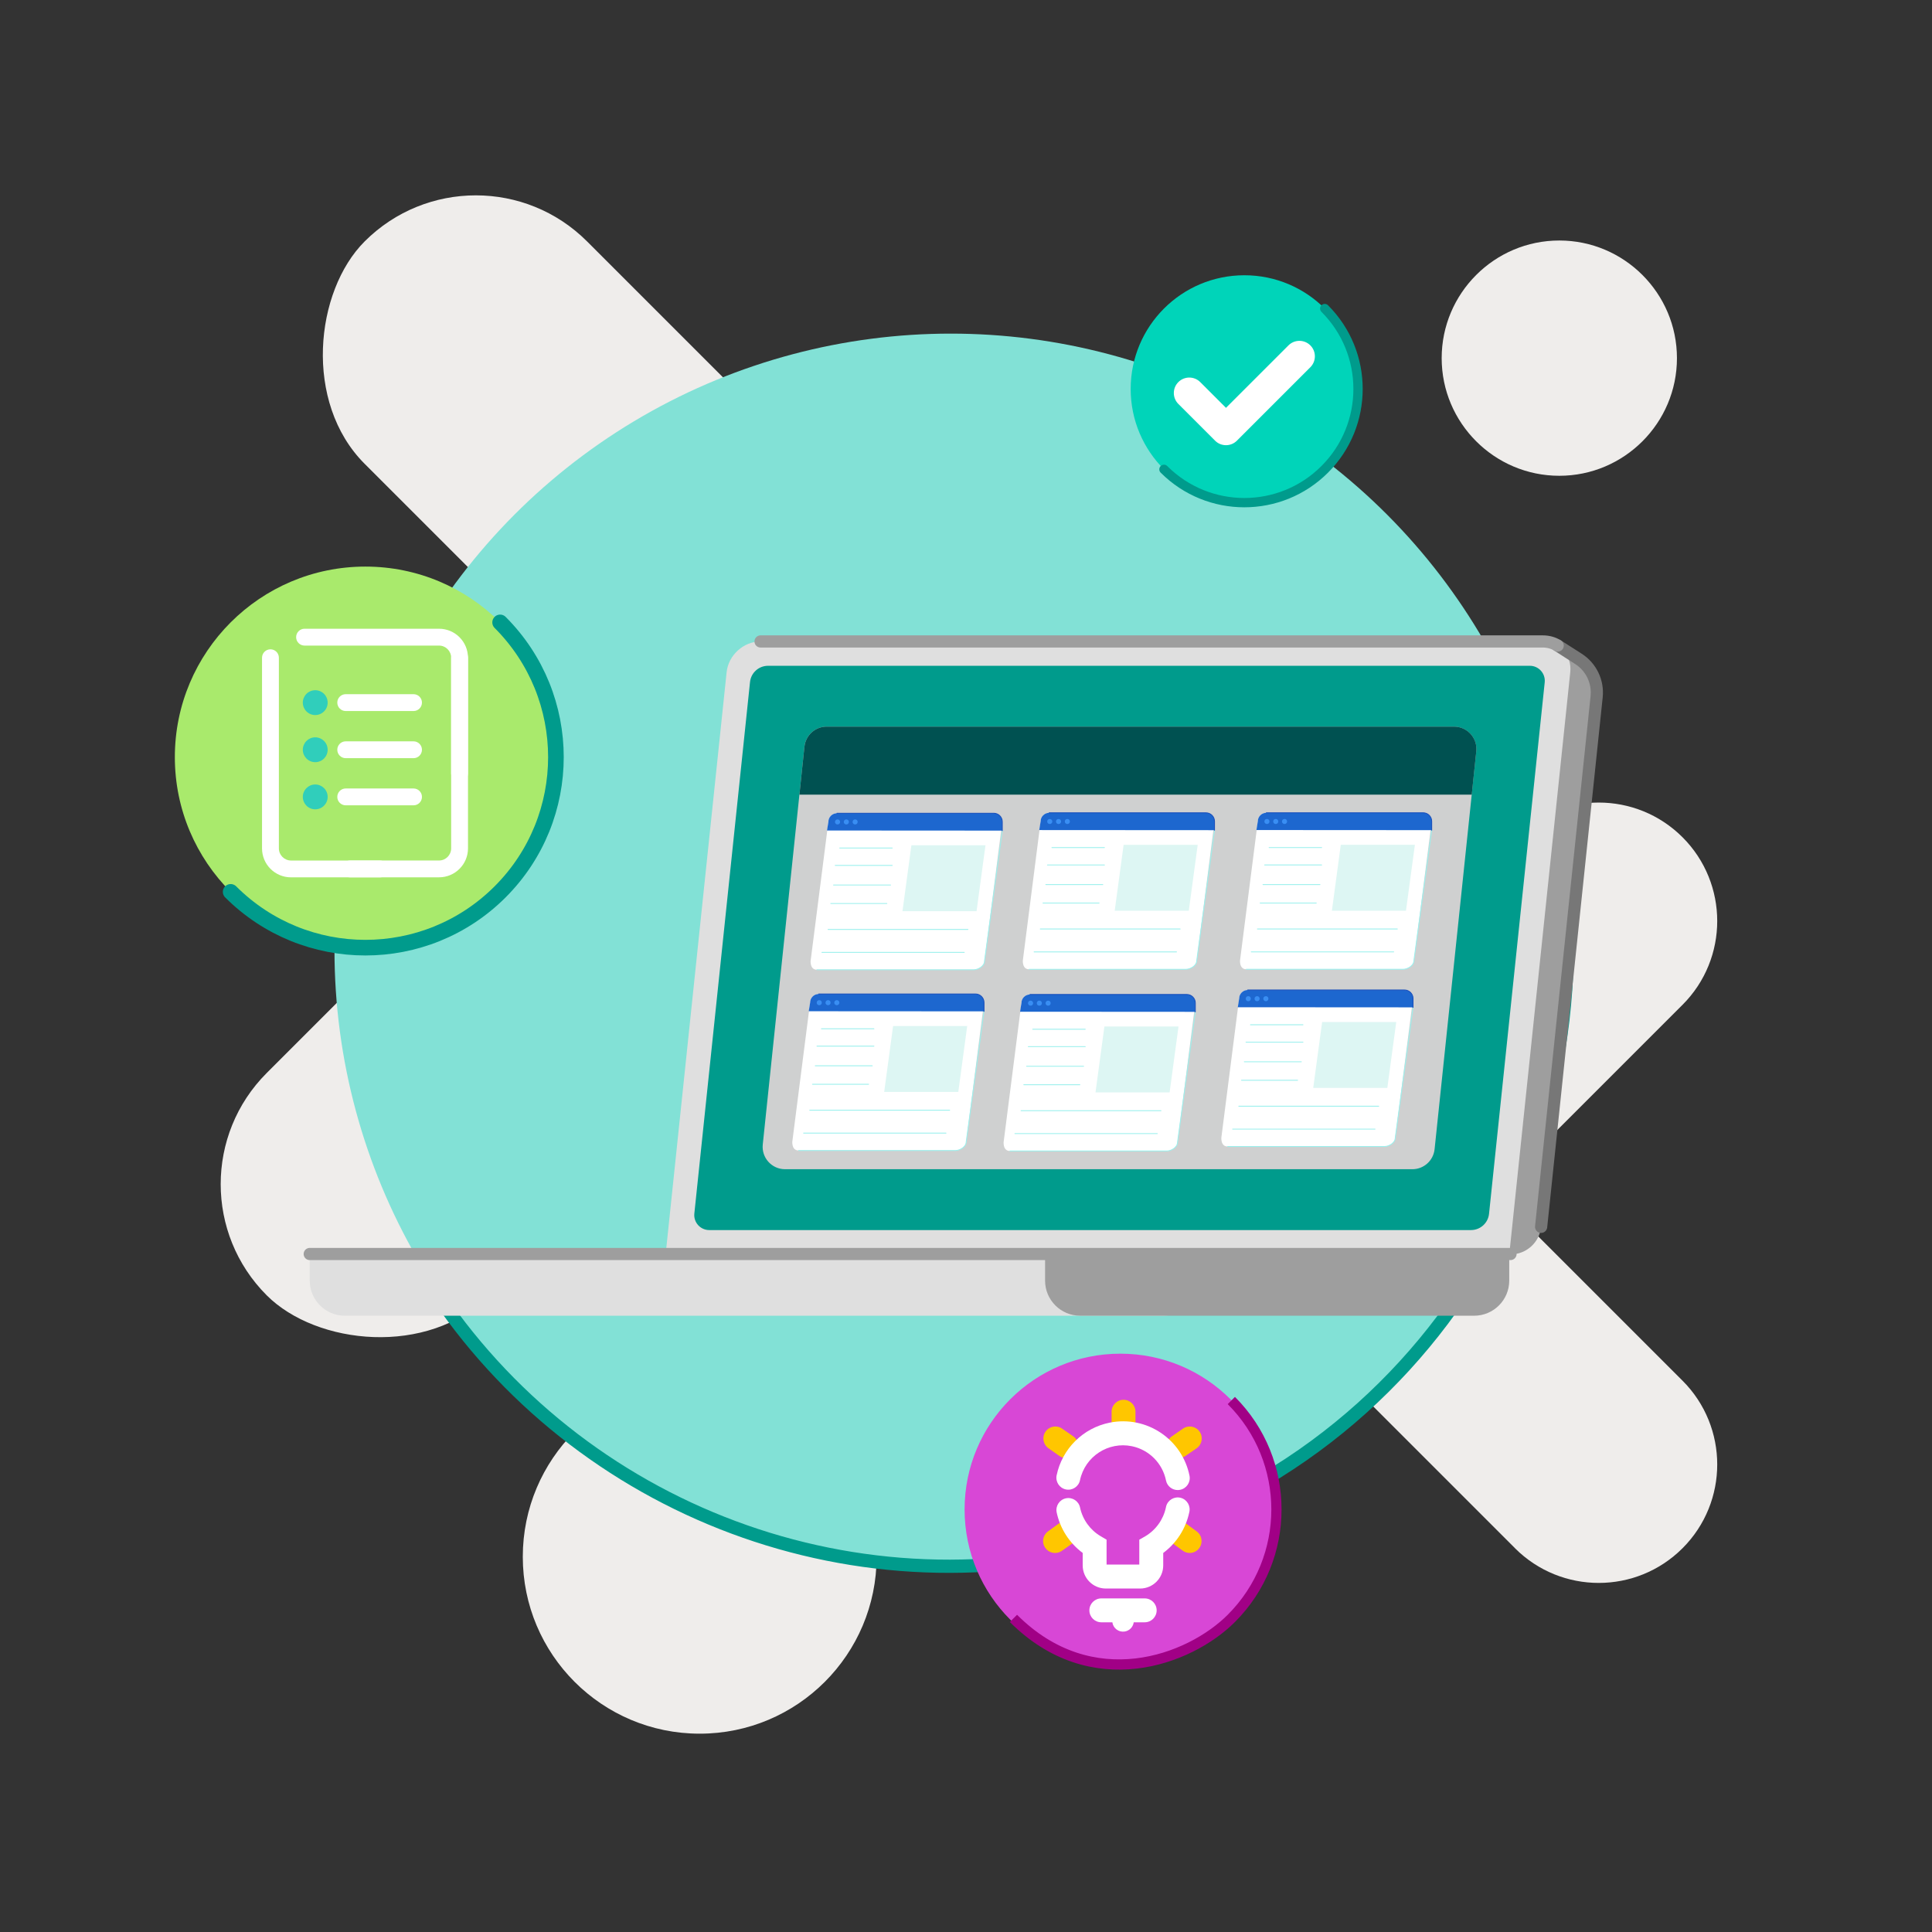 <?xml version="1.0" encoding="UTF-8"?><svg xmlns="http://www.w3.org/2000/svg" viewBox="0 0 720 720"><rect x="0" y="0" width="720" height="720" fill="#333333" stroke="none"/><defs><style>.cls-1{fill:#ffc600;}.cls-1,.cls-2,.cls-3,.cls-4,.cls-5,.cls-6,.cls-7,.cls-8,.cls-9,.cls-10,.cls-11,.cls-12,.cls-13,.cls-14,.cls-15,.cls-16{stroke-width:0px;}.cls-17{stroke-width:3.47px;}.cls-17,.cls-18,.cls-19,.cls-20,.cls-21,.cls-22,.cls-23,.cls-24{fill:none;}.cls-17,.cls-19,.cls-20,.cls-21,.cls-25,.cls-22,.cls-23,.cls-24{stroke-linecap:round;}.cls-17,.cls-19,.cls-20,.cls-21,.cls-25,.cls-23,.cls-24{stroke-linejoin:round;}.cls-17,.cls-21,.cls-24{stroke:#009b8c;}.cls-2{fill:#ddf6f3;}.cls-18{stroke:#a10086;stroke-width:3.81px;}.cls-18,.cls-22,.cls-26{stroke-miterlimit:10;}.cls-3{fill:#00d4b9;}.cls-4{fill:#005151;}.cls-5{fill:#1d67cf;}.cls-6{fill:#dbdbdb;}.cls-19,.cls-25{stroke:#9bf0ed;}.cls-19,.cls-25,.cls-23{stroke-width:.32px;}.cls-7{fill:#a9ea6c;}.cls-20{stroke:#777;}.cls-20,.cls-22{stroke-width:4.54px;}.cls-8{fill:#82e1d6;}.cls-27{opacity:.44;}.cls-9{fill:#30cebb;}.cls-10{fill:#398ef3;}.cls-11{fill:#cfd0d0;}.cls-21{stroke-width:4.93px;}.cls-25{fill:#007b74;}.cls-12{fill:#dfdfdf;}.cls-22{stroke:#9e9e9e;}.cls-26{fill:#d847d6;stroke:#d847d6;stroke-width:1.27px;}.cls-13{fill:#009b8c;}.cls-23{stroke:#184ebb;}.cls-14{fill:#fff;}.cls-15{fill:#9e9e9e;}.cls-24{stroke-width:5.82px;}.cls-16{fill:#efedeb;}</style></defs><g id="shapes"><circle class="cls-16" cx="260.76" cy="580.16" r="65.93"/><path class="cls-16" d="M370.54,228.98c16.04,0,29.09,13.05,29.09,29.09s-13.05,29.09-29.09,29.09-29.09-13.05-29.09-29.09,13.05-29.09,29.09-29.09Z"/><rect class="cls-16" x="63.84" y="338.25" width="242.94" height="117.22" rx="58.61" ry="58.61" transform="translate(596.96 546.44) rotate(135)"/><path class="cls-16" d="M581.11,89.63c24.17,0,43.84,19.67,43.84,43.84s-19.67,43.84-43.84,43.84c-24.17,0-43.84-19.67-43.84-43.84s19.66-43.84,43.84-43.84Z"/><path class="cls-16" d="M564.59,576.98c17.24,17.24,45.19,17.24,62.44,0h0c17.24-17.24,17.24-45.19,0-62.44l-70.04-70.04,70.04-70.04c17.24-17.24,17.24-45.19,0-62.44h0c-17.24-17.24-45.19-17.24-62.44,0l-132.47,132.47,132.47,132.47Z"/><g class="cls-27"><path class="cls-6" d="M446.06,110.06h18.28c5.07,0,9.18,4.11,9.18,9.18v18.28c0,5.07-4.11,9.18-9.18,9.18h-18.28c-5.07,0-9.18-4.11-9.18-9.18v-18.28c0-5.07,4.11-9.18,9.18-9.18Z" transform="translate(42.55 359.48) rotate(-45)"/></g><rect class="cls-16" x="100.32" y="117.25" width="242.94" height="117.22" rx="58.61" ry="58.61" transform="translate(189.31 -105.32) rotate(45)"/></g><g id="laptop_and_curcle"><circle class="cls-8" cx="354.33" cy="354.01" r="229.68"/><path class="cls-21" d="M571.4,278.35c41.41,120.26-22.51,251.32-142.77,292.74-98.84,34.04-204.98-3.08-262.64-84.14"/><path class="cls-15" d="M561.9,250.46s-.32-4.79-.73-11.42h-266.94c-6.33,0-11.99,5.13-12.65,11.46l-22.73,216.98h304.07c5.87,0,10.8-4.43,11.41-10.27l20.69-197.56c.59-5.6-2.04-11.06-6.78-14.1l-7.75-4.96-18.6,9.88Z"/><path class="cls-12" d="M574.93,239.04h-291.49c-6.33,0-11.99,5.13-12.65,11.46l-22.73,216.98h314.4l22.73-216.98c.66-6.33-3.93-11.46-10.26-11.46Z"/><path class="cls-12" d="M115.43,467.33h331.2v9.92c0,7.22-5.86,13.08-13.08,13.08H128.51c-7.22,0-13.08-5.86-13.08-13.08v-9.92h0Z"/><line class="cls-22" x1="562.92" y1="467.33" x2="115.43" y2="467.33"/><path class="cls-15" d="M389.47,467.33h172.98v9.92c0,7.22-5.86,13.08-13.08,13.08h-146.82c-7.22,0-13.08-5.86-13.08-13.08v-9.92h0Z"/><path class="cls-13" d="M258.76,452.25l20.75-198.08c.36-3.44,3.26-6.05,6.72-6.05h283.89c3.31,0,5.89,2.87,5.55,6.16l-20.75,198.08c-.36,3.44-3.26,6.05-6.72,6.05h-283.89c-3.31,0-5.89-2.87-5.55-6.16Z"/><path class="cls-11" d="M414.9,270.79h-106.82c-4.27,0-7.85,3.22-8.29,7.47l-15.53,148.26c-.52,4.92,3.34,9.21,8.29,9.21h233.79c4.27,0,7.85-3.22,8.29-7.47l15.53-148.26c.52-4.92-3.34-9.21-8.29-9.21h-126.98Z"/><path class="cls-4" d="M299.79,278.26l-1.87,17.88h250.56l1.69-16.14c.52-4.92-3.34-9.21-8.29-9.21h-233.79c-4.27,0-7.85,3.22-8.29,7.47Z"/><path class="cls-20" d="M574.33,457.2l20.69-197.56c.59-5.6-2.04-11.06-6.78-14.1l-7.75-4.96"/><path class="cls-22" d="M580.5,240.58c-1.58-.98-3.48-1.53-5.57-1.53h-291.49"/></g><g id="screens"><path class="cls-14" d="M370.34,303.07h-58.44c-1.76,0-3.18,1.43-3.18,3.18l-6.64,51.96c0,1.76.6,3.18,2.35,3.18h58.44c1.76,0,4.01-1.43,4.01-3.18l6.64-51.96c0-1.76-1.43-3.18-3.18-3.18Z"/><line class="cls-25" x1="312.93" y1="316.03" x2="332.5" y2="316.03"/><line class="cls-25" x1="311.27" y1="322.51" x2="332.5" y2="322.51"/><line class="cls-25" x1="310.65" y1="329.82" x2="331.88" y2="329.82"/><line class="cls-25" x1="309.61" y1="336.71" x2="330.5" y2="336.71"/><line class="cls-25" x1="308.59" y1="346.38" x2="360.73" y2="346.38"/><line class="cls-25" x1="306.3" y1="354.92" x2="359.36" y2="354.92"/><polygon class="cls-2" points="363.94 339.57 336.33 339.57 339.65 315 367.26 315 363.94 339.57"/><path class="cls-19" d="M304.44,361.4h58.44c1.76,0,4.01-1.43,4.01-3.18l6.64-48.66"/><path class="cls-5" d="M373.52,309.55v-3.3c0-1.76-1.43-3.18-3.18-3.18h-58.44c-1.76,0-3.18,1.43-3.18,3.18l-.51,3.25,65.31.04Z"/><path class="cls-23" d="M373.52,309.55v-3.3c0-1.76-1.43-3.18-3.18-3.18h-58.44"/><circle class="cls-10" cx="312.13" cy="306.31" r=".94"/><circle class="cls-10" cx="315.4" cy="306.31" r=".94"/><circle class="cls-10" cx="318.68" cy="306.31" r=".94"/><path class="cls-14" d="M363.52,370.43h-58.44c-1.76,0-3.18,1.43-3.18,3.18l-6.64,51.96c0,1.76.6,3.18,2.35,3.18h58.44c1.76,0,4.01-1.43,4.01-3.18l6.64-51.96c0-1.76-1.43-3.18-3.18-3.18Z"/><line class="cls-25" x1="306.12" y1="383.39" x2="325.69" y2="383.39"/><line class="cls-25" x1="304.46" y1="389.87" x2="325.69" y2="389.87"/><line class="cls-25" x1="303.83" y1="397.18" x2="325.07" y2="397.18"/><line class="cls-25" x1="302.79" y1="404.07" x2="323.69" y2="404.07"/><line class="cls-25" x1="301.77" y1="413.73" x2="353.91" y2="413.73"/><line class="cls-25" x1="299.48" y1="422.27" x2="352.54" y2="422.27"/><polygon class="cls-2" points="357.13 406.92 329.51 406.92 332.83 382.36 360.45 382.36 357.13 406.92"/><path class="cls-19" d="M297.62,428.76h58.44c1.76,0,4.01-1.43,4.01-3.18l6.64-48.66"/><path class="cls-5" d="M366.71,376.91v-3.3c0-1.76-1.43-3.18-3.18-3.18h-58.44c-1.76,0-3.18,1.43-3.18,3.18l-.51,3.25,65.31.04Z"/><path class="cls-23" d="M366.71,376.91v-3.3c0-1.76-1.43-3.18-3.18-3.18h-58.44"/><circle class="cls-10" cx="305.31" cy="373.67" r=".94"/><circle class="cls-10" cx="308.59" cy="373.67" r=".94"/><circle class="cls-10" cx="311.86" cy="373.67" r=".94"/><path class="cls-14" d="M449.43,302.91h-58.44c-1.76,0-3.18,1.43-3.18,3.18l-6.64,51.96c0,1.76.6,3.18,2.35,3.18h58.44c1.76,0,4.01-1.43,4.01-3.18l6.64-51.96c0-1.76-1.43-3.18-3.18-3.18Z"/><line class="cls-25" x1="392.02" y1="315.87" x2="411.59" y2="315.87"/><line class="cls-25" x1="390.36" y1="322.35" x2="411.59" y2="322.35"/><line class="cls-25" x1="389.74" y1="329.65" x2="410.97" y2="329.65"/><line class="cls-25" x1="388.7" y1="336.54" x2="409.59" y2="336.54"/><line class="cls-25" x1="387.68" y1="346.21" x2="439.81" y2="346.21"/><line class="cls-25" x1="385.38" y1="354.75" x2="438.45" y2="354.75"/><polygon class="cls-2" points="443.03 339.4 415.42 339.4 418.74 314.84 446.35 314.84 443.03 339.4"/><path class="cls-19" d="M383.53,361.23h58.44c1.76,0,4.01-1.43,4.01-3.18l6.64-48.66"/><path class="cls-5" d="M452.61,309.39v-3.3c0-1.76-1.43-3.18-3.18-3.18h-58.44c-1.76,0-3.18,1.43-3.18,3.18l-.51,3.25,65.31.04Z"/><path class="cls-23" d="M452.61,309.39v-3.3c0-1.76-1.43-3.18-3.18-3.18h-58.44"/><circle class="cls-10" cx="391.21" cy="306.15" r=".94"/><circle class="cls-10" cx="394.49" cy="306.15" r=".94"/><circle class="cls-10" cx="397.77" cy="306.15" r=".94"/><path class="cls-14" d="M442.27,370.61h-58.44c-1.76,0-3.18,1.43-3.18,3.18l-6.64,51.96c0,1.76.6,3.18,2.35,3.18h58.44c1.76,0,4.01-1.43,4.01-3.18l6.64-51.96c0-1.76-1.43-3.18-3.18-3.18Z"/><line class="cls-25" x1="384.86" y1="383.57" x2="404.44" y2="383.57"/><line class="cls-25" x1="383.21" y1="390.05" x2="404.44" y2="390.05"/><line class="cls-25" x1="382.58" y1="397.36" x2="403.81" y2="397.36"/><line class="cls-25" x1="381.54" y1="404.25" x2="402.43" y2="404.25"/><line class="cls-25" x1="380.52" y1="413.92" x2="432.66" y2="413.92"/><line class="cls-25" x1="378.23" y1="422.46" x2="431.29" y2="422.46"/><polygon class="cls-2" points="435.88 407.11 408.26 407.11 411.58 382.54 439.2 382.54 435.88 407.11"/><path class="cls-19" d="M376.37,428.94h58.44c1.76,0,4.01-1.43,4.01-3.18l6.64-48.66"/><path class="cls-5" d="M445.46,377.09v-3.3c0-1.76-1.43-3.18-3.18-3.18h-58.44c-1.76,0-3.18,1.43-3.18,3.18l-.51,3.25,65.31.04Z"/><path class="cls-23" d="M445.46,377.09v-3.3c0-1.76-1.43-3.18-3.18-3.18h-58.44"/><circle class="cls-10" cx="384.06" cy="373.85" r=".94"/><circle class="cls-10" cx="387.33" cy="373.85" r=".94"/><circle class="cls-10" cx="390.61" cy="373.85" r=".94"/><path class="cls-14" d="M530.37,302.9h-58.44c-1.76,0-3.18,1.43-3.18,3.18l-6.64,51.96c0,1.76.6,3.18,2.35,3.18h58.44c1.76,0,4.01-1.43,4.01-3.18l6.64-51.96c0-1.76-1.43-3.18-3.18-3.18Z"/><line class="cls-25" x1="472.96" y1="315.86" x2="492.53" y2="315.86"/><line class="cls-25" x1="471.3" y1="322.34" x2="492.53" y2="322.34"/><line class="cls-25" x1="470.68" y1="329.65" x2="491.91" y2="329.65"/><line class="cls-25" x1="469.63" y1="336.54" x2="490.53" y2="336.54"/><line class="cls-25" x1="468.61" y1="346.2" x2="520.75" y2="346.2"/><line class="cls-25" x1="466.32" y1="354.74" x2="519.38" y2="354.74"/><polygon class="cls-2" points="523.97 339.39 496.36 339.39 499.67 314.83 527.29 314.83 523.97 339.39"/><path class="cls-19" d="M464.46,361.22h58.44c1.76,0,4.01-1.43,4.01-3.18l6.64-48.66"/><path class="cls-5" d="M533.55,309.38v-3.3c0-1.76-1.43-3.18-3.18-3.18h-58.44c-1.76,0-3.18,1.43-3.18,3.18l-.51,3.25,65.31.04Z"/><path class="cls-23" d="M533.55,309.38v-3.3c0-1.76-1.43-3.18-3.18-3.18h-58.44"/><circle class="cls-10" cx="472.15" cy="306.14" r=".94"/><circle class="cls-10" cx="475.43" cy="306.14" r=".94"/><circle class="cls-10" cx="478.71" cy="306.14" r=".94"/><path class="cls-14" d="M523.41,368.94h-58.44c-1.76,0-3.18,1.43-3.18,3.18l-6.64,51.96c0,1.76.6,3.18,2.35,3.18h58.44c1.76,0,4.01-1.43,4.01-3.18l6.64-51.96c0-1.76-1.43-3.18-3.18-3.18Z"/><line class="cls-25" x1="466.01" y1="381.9" x2="485.58" y2="381.9"/><line class="cls-25" x1="464.35" y1="388.38" x2="485.58" y2="388.38"/><line class="cls-25" x1="463.72" y1="395.69" x2="484.96" y2="395.69"/><line class="cls-25" x1="462.68" y1="402.58" x2="483.58" y2="402.58"/><line class="cls-25" x1="461.66" y1="412.25" x2="513.8" y2="412.25"/><line class="cls-25" x1="459.37" y1="420.79" x2="512.43" y2="420.79"/><polygon class="cls-2" points="517.02 405.43 489.4 405.43 492.72 380.87 520.34 380.87 517.02 405.43"/><path class="cls-19" d="M457.51,427.27h58.44c1.76,0,4.01-1.43,4.01-3.18l6.64-48.66"/><path class="cls-5" d="M526.6,375.42v-3.3c0-1.76-1.43-3.18-3.18-3.18h-58.44c-1.76,0-3.18,1.43-3.18,3.18l-.51,3.25,65.31.04Z"/><path class="cls-23" d="M526.6,375.42v-3.3c0-1.76-1.43-3.18-3.18-3.18h-58.44"/><circle class="cls-10" cx="465.2" cy="372.18" r=".94"/><circle class="cls-10" cx="468.48" cy="372.18" r=".94"/><circle class="cls-10" cx="471.75" cy="372.18" r=".94"/></g><g id="icons"><circle class="cls-3" cx="463.74" cy="144.95" r="42.37"/><path class="cls-17" d="M493.69,114.99c16.55,16.55,16.55,43.37,0,59.92-16.55,16.55-43.37,16.55-59.92,0"/><path class="cls-14" d="M456.89,165.91c-1.47,0-2.95-.56-4.07-1.69l-13.68-13.68c-2.25-2.25-2.25-5.9,0-8.15,2.25-2.25,5.9-2.25,8.15,0l9.6,9.6,23.29-23.28c2.25-2.25,5.9-2.25,8.15,0s2.25,5.9,0,8.15l-27.36,27.36c-1.13,1.13-2.6,1.69-4.07,1.69Z"/><circle class="cls-7" cx="136.17" cy="282.16" r="71.01"/><path class="cls-24" d="M186.38,231.95c27.73,27.73,27.73,72.69,0,100.42-27.73,27.73-72.69,27.73-100.42,0"/><circle class="cls-26" cx="417.53" cy="562.53" r="57.42"/><path class="cls-18" d="M458.88,521.93c22.42,22.42,22.42,58.78,0,81.2-15.65,15.65-52,29.2-81.2,0"/><circle class="cls-9" cx="117.48" cy="261.85" r="4.63"/><path class="cls-14" d="M154.11,264.98h-25.27c-1.73,0-3.14-1.4-3.14-3.14s1.4-3.14,3.14-3.14h25.27c1.73,0,3.14,1.4,3.14,3.14s-1.4,3.14-3.14,3.14Z"/><circle class="cls-9" cx="117.48" cy="279.41" r="4.63"/><path class="cls-14" d="M154.11,282.55h-25.27c-1.73,0-3.14-1.4-3.14-3.14s1.4-3.14,3.14-3.14h25.27c1.73,0,3.14,1.4,3.14,3.14s-1.4,3.14-3.14,3.14Z"/><circle class="cls-9" cx="117.48" cy="296.98" r="4.63"/><path class="cls-14" d="M154.11,300.12h-25.27c-1.73,0-3.14-1.4-3.14-3.14s1.4-3.14,3.14-3.14h25.27c1.73,0,3.14,1.4,3.14,3.14s-1.4,3.14-3.14,3.14Z"/><path class="cls-14" d="M141.57,326.96h-33.13c-5.96,0-10.79-4.83-10.79-10.79v-71.05c0-1.73,1.4-3.14,3.14-3.14s3.14,1.4,3.14,3.14v71.05c0,2.49,2.03,4.51,4.52,4.52h33.13c1.73,0,3.14,1.4,3.14,3.14s-1.4,3.14-3.14,3.14Z"/><path class="cls-14" d="M163.61,326.96h-33.18c-1.73,0-3.14-1.4-3.14-3.14s1.4-3.14,3.14-3.14h33.18c2.5,0,4.52-2.02,4.52-4.52v-71.05c0-1.73,1.4-3.14,3.14-3.14s3.14,1.4,3.14,3.14v71.05c0,5.96-4.83,10.79-10.79,10.79Z"/><path class="cls-14" d="M171.27,291.41c-1.73,0-3.14-1.4-3.14-3.14v-43.16c0-2.5-2.02-4.52-4.52-4.52h-50.11c-1.73,0-3.14-1.4-3.14-3.14s1.4-3.14,3.14-3.14h50.11c5.96,0,10.79,4.83,10.79,10.79v43.18c-.01,1.72-1.41,3.11-3.14,3.11Z"/><path class="cls-1" d="M418.71,535.9c-2.46,0-4.45-1.99-4.45-4.45v-5.34c0-2.46,1.99-4.45,4.45-4.45s4.45,1.99,4.45,4.45v5.34c0,2.46-1.99,4.45-4.45,4.45Z"/><path class="cls-1" d="M397.31,543.37c-.91,0-1.79-.27-2.53-.8l-4.02-2.83c-2.03-1.4-2.54-4.17-1.14-6.2,1.4-2.03,4.17-2.54,6.2-1.14l4.11,2.85c2.03,1.39,2.54,4.16,1.15,6.19-.83,1.21-2.21,1.93-3.67,1.93h-.09Z"/><path class="cls-1" d="M393.2,578.75c-2.46.01-4.46-1.97-4.47-4.43,0-1.44.68-2.79,1.85-3.63l3.74-2.72c1.99-1.47,4.8-1.06,6.28.93,1.47,1.99,1.06,4.8-.93,6.28l-3.86,2.72c-.75.55-1.66.85-2.6.85Z"/><path class="cls-1" d="M439.27,543.37c-2.46,0-4.45-1.99-4.46-4.44,0-1.47.72-2.84,1.93-3.67l4.11-2.85c2.03-1.41,4.81-.9,6.21,1.12,1.41,2.03.9,4.81-1.12,6.21h0l-4.13,2.83c-.74.53-1.63.81-2.55.8Z"/><path class="cls-1" d="M443.38,578.75c-.93,0-1.85-.3-2.6-.85l-3.74-2.72c-2.02-1.4-2.53-4.17-1.14-6.19,1.4-2.02,4.17-2.53,6.19-1.14.05.04.11.08.16.12l3.69,2.72c2,1.43,2.45,4.22,1.02,6.21-.84,1.17-2.19,1.86-3.63,1.85h.05Z"/><path class="cls-14" d="M443.31,550.03c-2.72-13.69-16.03-22.59-29.72-19.86-9.95,1.98-17.75,9.72-19.82,19.65-.49,2.41,1.06,4.76,3.47,5.25s4.76-1.06,5.25-3.47c1.87-8.84,10.55-14.49,19.39-12.63,6.39,1.35,11.36,6.37,12.66,12.77.42,2.07,2.25,3.56,4.36,3.56.29,0,.57-.03.85-.09,2.41-.45,4-2.77,3.56-5.18Z"/><path class="cls-14" d="M433.49,578.75c4.96-3.68,8.41-9.05,9.7-15.1.63-2.37-.78-4.81-3.15-5.45-2.37-.63-4.81.78-5.45,3.15-.05.17-.08.34-.11.52-.97,4.48-3.77,8.35-7.71,10.68l-2.19,1.25v9.27h-12.19v-9.27l-2.17-1.28c-3.95-2.32-6.75-6.2-7.71-10.68-.49-2.41-2.84-3.96-5.25-3.47s-3.96,2.84-3.47,5.25h0c1.28,6.05,4.73,11.43,9.7,15.11v4.65c0,4.76,3.86,8.62,8.62,8.62,0,0,.01,0,.02,0h12.82c4.72-.04,8.54-3.87,8.55-8.6v-4.65Z"/><path class="cls-14" d="M426.61,595.68h-16.18c-2.46,0-4.45,1.99-4.45,4.45s1.99,4.45,4.45,4.45h4.11c.29,2.2,2.32,3.75,4.52,3.45,1.8-.24,3.21-1.66,3.45-3.45h4.09c2.46,0,4.45-1.99,4.45-4.45s-1.99-4.45-4.45-4.45Z"/></g></svg>